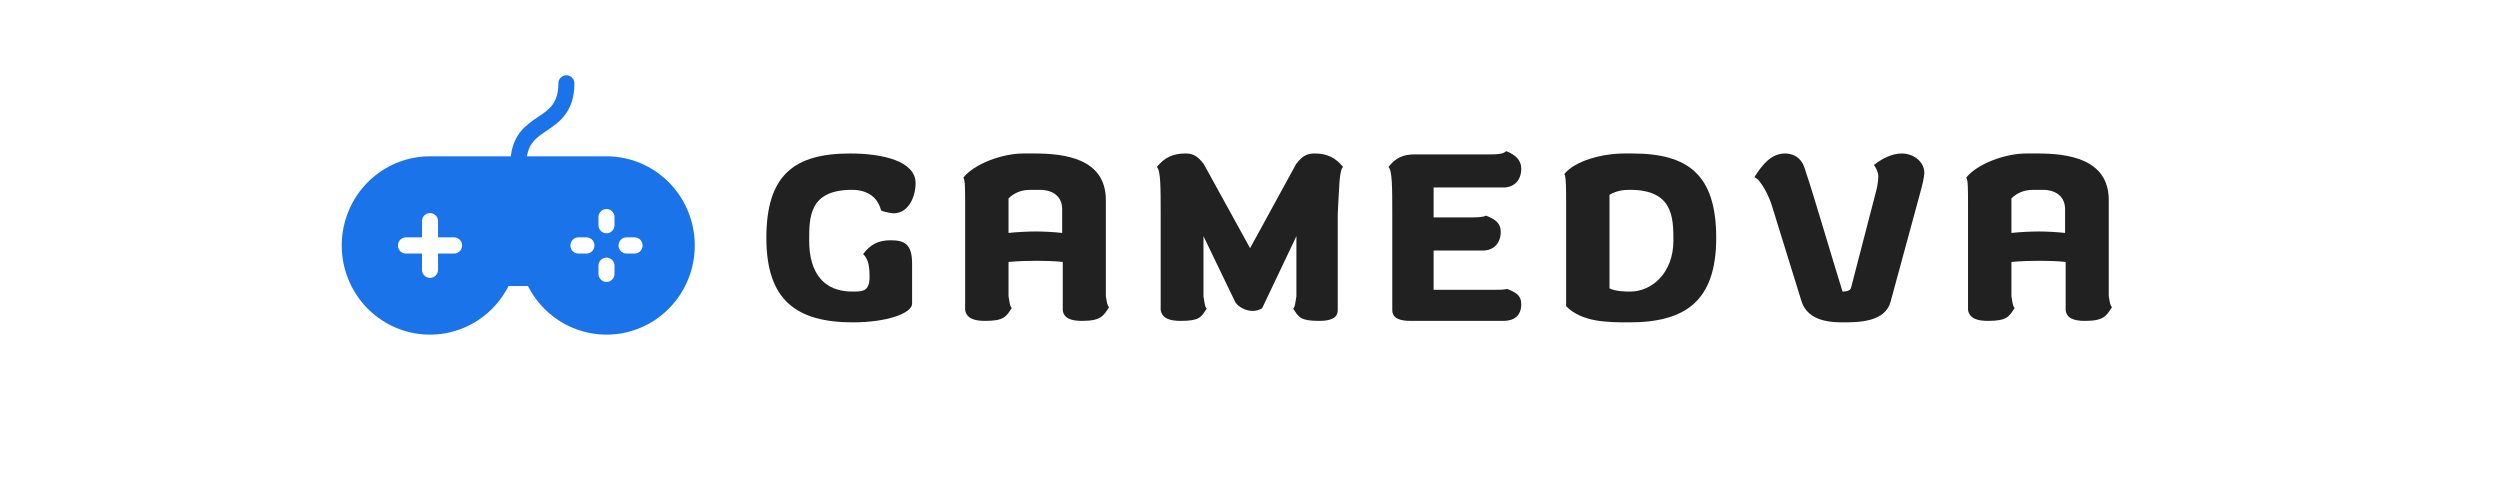 <?xml version="1.0" encoding="UTF-8"?>
<svg xmlns="http://www.w3.org/2000/svg" xmlns:xlink="http://www.w3.org/1999/xlink" width="750pt" height="150pt" viewBox="0 0 750 150" version="1.2">
<defs>
<g>
<symbol overflow="visible" id="glyph0-0">
<path style="stroke:none;" d="M 28.672 0.441 C 38.523 0.441 46.352 -2.199 46.352 -5.188 L 46.352 -17.238 C 46.352 -23.043 44.066 -24.188 39.93 -24.188 C 36.238 -24.188 33.863 -22.957 31.664 -20.055 C 33.422 -18.469 33.598 -15.656 33.598 -13.191 C 33.598 -8.797 31.488 -8.797 28.41 -8.797 C 19.879 -8.797 15.48 -14.336 15.48 -24.098 C 15.48 -31.137 15.48 -39.316 28.32 -39.316 C 32.543 -39.316 35.887 -37.469 37.027 -33.246 C 37.027 -32.805 40.371 -32.277 40.809 -32.277 C 45.207 -32.277 47.406 -37.117 47.406 -41.34 C 47.406 -47.848 37.73 -50.223 27.793 -50.223 C 10.996 -50.223 2.637 -43.801 2.637 -24.891 C 2.637 -5.98 11.875 0.441 28.672 0.441 Z M 28.672 0.441 "/>
</symbol>
<symbol overflow="visible" id="glyph0-1">
<path style="stroke:none;" d="M 46.527 -7.387 L 46.527 -36.238 C 46.527 -48.812 33.949 -50.223 25.156 -50.223 L 21.812 -50.223 C 15.305 -50.223 7.035 -47.055 3.781 -43.008 C 4.309 -42.219 4.309 -39.668 4.309 -35.004 L 4.309 -3.254 C 4.75 -0.703 7.125 0 10.289 0 C 15.918 0 16.625 -1.23 18.293 -3.871 C 17.68 -4.484 17.68 -5.453 17.328 -7.387 L 17.328 -17.68 C 19.879 -17.941 23.395 -18.031 25.859 -18.031 C 28.145 -18.031 31.398 -17.941 33.598 -17.68 L 33.598 -3.254 C 33.863 -0.703 36.238 0 39.402 0 C 45.031 0 45.824 -1.496 47.496 -4.133 C 46.879 -4.75 46.879 -5.453 46.527 -7.387 Z M 33.422 -33.512 L 33.422 -26.387 C 31.137 -26.648 27.883 -26.824 25.594 -26.824 C 23.133 -26.824 19.703 -26.648 17.328 -26.387 L 17.328 -36.766 C 18.91 -38.258 20.934 -39.316 23.836 -39.316 L 26.914 -39.316 C 29.816 -39.316 33.422 -37.906 33.422 -33.512 Z M 33.422 -33.512 "/>
</symbol>
<symbol overflow="visible" id="glyph0-2">
<path style="stroke:none;" d="M 34.652 -3.781 L 44.945 -25.418 L 44.945 -7.387 C 44.594 -5.453 44.594 -4.309 43.977 -3.695 C 45.648 -1.055 46.176 0 51.805 0 C 54.973 0 57.344 -0.703 57.344 -3.254 L 57.344 -32.102 C 57.785 -39.93 57.785 -45.207 58.93 -46.176 C 56.73 -48.988 54.004 -50.223 50.484 -50.223 L 50.133 -50.223 C 47.934 -50.133 46.703 -49.43 44.855 -47.055 L 31.047 -21.812 L 17.152 -47.055 C 15.305 -49.43 14.074 -50.133 11.875 -50.223 L 11.523 -50.223 C 8.004 -50.223 5.277 -48.988 3.078 -46.176 C 4.223 -45.207 4.223 -39.93 4.223 -32.102 L 4.223 -3.254 C 4.66 -0.703 7.035 0 10.203 0 C 15.832 0 16.359 -1.055 18.031 -3.695 C 17.414 -4.309 17.414 -5.453 17.062 -7.387 L 17.062 -25.418 L 26.648 -5.543 C 27.617 -4.133 29.727 -2.992 31.84 -2.992 C 32.805 -2.992 33.773 -3.254 34.652 -3.781 Z M 34.652 -3.781 "/>
</symbol>
<symbol overflow="visible" id="glyph0-3">
<path style="stroke:none;" d="M 4.223 -32.102 L 4.223 -3.254 C 4.223 -0.703 6.598 0 9.762 0 L 37.555 0 C 40.723 0 42.922 -1.496 42.922 -5.012 C 42.922 -7.652 41.34 -8.531 38.699 -9.586 C 37.645 -9.324 36.062 -9.324 34.215 -9.324 L 16.625 -9.324 L 16.625 -21.109 L 31.398 -21.109 C 34.566 -21.109 36.766 -23.219 36.766 -26.738 C 36.766 -29.375 35.004 -30.52 32.367 -31.574 C 31.488 -31.137 29.902 -31.047 28.059 -31.047 L 16.625 -31.047 L 16.625 -40.02 L 37.555 -40.02 C 40.723 -40.02 42.922 -42.129 42.922 -45.648 C 42.922 -48.285 41.074 -49.871 38.438 -50.926 C 37.555 -50.133 36.062 -49.957 34.215 -49.957 L 11.082 -49.957 C 7.562 -49.957 5.277 -48.988 3.078 -46.176 C 4.223 -45.207 4.223 -39.93 4.223 -32.102 Z M 4.223 -32.102 "/>
</symbol>
<symbol overflow="visible" id="glyph0-4">
<path style="stroke:none;" d="M 23.219 0.441 C 40.02 0.441 49.254 -5.98 49.254 -24.891 C 49.254 -43.801 40.898 -50.223 24.098 -50.223 L 21.723 -50.223 C 15.215 -50.223 6.949 -48.109 3.695 -44.066 C 4.223 -43.273 4.223 -39.668 4.223 -35.004 L 4.223 -4.398 C 9.059 0.441 16.711 0.441 23.219 0.441 Z M 23.484 -8.797 C 22.34 -8.797 19.086 -8.797 17.238 -9.762 L 17.238 -37.82 C 19.438 -39.141 21.637 -39.316 23.395 -39.316 C 36.238 -39.316 36.414 -31.137 36.414 -24.098 C 36.414 -14.336 29.902 -8.797 23.484 -8.797 Z M 23.484 -8.797 "/>
</symbol>
<symbol overflow="visible" id="glyph0-5">
<path style="stroke:none;" d="M 6.07 -34.828 L 15.039 -5.895 C 16.977 0.352 24.363 0.441 27.707 0.441 C 32.367 0.441 40.195 0.266 41.777 -5.805 C 42.922 -10.203 50.223 -36.676 51.102 -40.105 C 51.363 -41.25 51.715 -42.48 51.891 -44.328 C 51.891 -47.934 48.461 -50.223 45.121 -50.223 C 42.129 -50.223 39.141 -48.637 36.766 -46.793 C 37.469 -45.734 38.082 -44.594 38.082 -43.273 C 37.996 -41.426 37.73 -39.93 37.293 -38.438 L 29.902 -9.938 C 29.641 -9.059 28.586 -8.797 27.352 -8.797 C 25.945 -13.105 17.855 -40.457 16.625 -43.801 C 16.27 -44.945 15.918 -46.176 15.391 -47.23 L 15.039 -47.758 C 13.984 -49.34 12.137 -50.223 10.113 -50.223 C 5.98 -50.223 3.344 -46.969 0.879 -43.098 C 2.816 -42.57 5.453 -36.941 6.07 -34.828 Z M 6.07 -34.828 "/>
</symbol>
</g>
<clipPath id="clip1">
  <path d="M 102 22.574 L 209 22.574 L 209 101 L 102 101 Z M 102 22.574 "/>
</clipPath>
</defs>
<g id="surface1">
<g clip-path="url(#clip1)" clip-rule="nonzero">
<path style=" stroke:none;fill-rule:nonzero;fill:rgb(10.199%,45.099%,90.979%);fill-opacity:1;" d="M 181.945 46.891 L 158.078 46.891 C 158.734 42.777 161.117 41.145 164.027 39.199 C 167.727 36.699 172.32 33.605 172.32 25.004 C 172.32 24.684 172.258 24.371 172.137 24.074 C 172.016 23.777 171.84 23.516 171.613 23.285 C 171.391 23.059 171.129 22.883 170.832 22.758 C 170.539 22.637 170.23 22.574 169.914 22.574 C 169.594 22.574 169.285 22.637 168.992 22.758 C 168.699 22.883 168.438 23.059 168.211 23.285 C 167.984 23.516 167.812 23.777 167.691 24.074 C 167.566 24.371 167.508 24.684 167.508 25.004 C 167.508 30.996 164.793 32.832 161.359 35.129 C 157.926 37.43 154.031 40.125 153.242 46.891 L 129.004 46.891 C 128.223 46.891 127.445 46.926 126.668 46.992 C 125.891 47.062 125.117 47.168 124.352 47.305 C 123.582 47.441 122.82 47.613 122.07 47.82 C 121.316 48.027 120.574 48.266 119.84 48.539 C 119.109 48.809 118.391 49.113 117.684 49.453 C 116.98 49.789 116.289 50.156 115.617 50.555 C 114.945 50.953 114.289 51.379 113.652 51.836 C 113.016 52.293 112.402 52.777 111.809 53.289 C 111.215 53.801 110.645 54.336 110.098 54.898 C 109.551 55.461 109.031 56.047 108.535 56.656 C 108.043 57.266 107.574 57.895 107.133 58.547 C 106.691 59.199 106.281 59.867 105.902 60.555 C 105.52 61.242 105.168 61.945 104.848 62.664 C 104.527 63.383 104.238 64.113 103.984 64.859 C 103.727 65.605 103.504 66.359 103.316 67.125 C 103.125 67.887 102.969 68.66 102.844 69.438 C 102.723 70.215 102.637 71 102.582 71.785 C 102.527 72.57 102.508 73.359 102.523 74.148 C 102.535 74.934 102.586 75.723 102.668 76.504 C 102.754 77.289 102.871 78.066 103.023 78.84 C 103.176 79.613 103.359 80.379 103.578 81.137 C 103.797 81.895 104.047 82.637 104.332 83.371 C 104.617 84.105 104.93 84.828 105.277 85.531 C 105.625 86.238 106 86.93 106.41 87.602 C 106.816 88.273 107.254 88.926 107.715 89.559 C 108.18 90.191 108.672 90.805 109.191 91.395 C 109.707 91.984 110.25 92.551 110.816 93.09 C 111.383 93.633 111.973 94.145 112.586 94.633 C 113.199 95.125 113.832 95.582 114.484 96.016 C 115.137 96.445 115.809 96.848 116.496 97.223 C 117.184 97.594 117.887 97.934 118.602 98.242 C 119.32 98.551 120.051 98.828 120.793 99.074 C 121.535 99.316 122.285 99.527 123.043 99.703 C 123.805 99.883 124.57 100.023 125.344 100.133 C 126.117 100.242 126.895 100.316 127.672 100.355 C 128.453 100.395 129.23 100.398 130.012 100.367 C 130.789 100.336 131.566 100.273 132.34 100.172 C 133.113 100.074 133.883 99.938 134.645 99.77 C 135.406 99.602 136.16 99.398 136.902 99.164 C 137.648 98.926 138.383 98.66 139.102 98.359 C 139.824 98.059 140.527 97.723 141.223 97.359 C 141.914 96.996 142.586 96.602 143.246 96.176 C 143.902 95.75 144.539 95.297 145.156 94.816 C 145.773 94.336 146.371 93.828 146.945 93.293 C 147.516 92.758 148.066 92.199 148.59 91.613 C 149.113 91.031 149.613 90.426 150.082 89.797 C 150.555 89.168 150.996 88.52 151.41 87.852 C 151.824 87.184 152.211 86.5 152.566 85.797 L 158.383 85.797 C 158.738 86.5 159.125 87.184 159.539 87.852 C 159.953 88.52 160.395 89.168 160.867 89.797 C 161.34 90.426 161.836 91.031 162.359 91.613 C 162.883 92.199 163.434 92.758 164.008 93.293 C 164.578 93.828 165.176 94.336 165.793 94.816 C 166.41 95.297 167.047 95.75 167.703 96.176 C 168.363 96.602 169.035 96.996 169.727 97.359 C 170.422 97.723 171.125 98.059 171.848 98.359 C 172.57 98.66 173.301 98.926 174.047 99.164 C 174.789 99.398 175.543 99.602 176.305 99.77 C 177.066 99.938 177.836 100.074 178.609 100.172 C 179.383 100.273 180.16 100.336 180.938 100.367 C 181.719 100.398 182.5 100.395 183.277 100.355 C 184.055 100.316 184.832 100.242 185.605 100.133 C 186.379 100.023 187.145 99.883 187.906 99.703 C 188.664 99.527 189.414 99.316 190.156 99.074 C 190.898 98.828 191.629 98.551 192.348 98.242 C 193.062 97.934 193.766 97.594 194.453 97.223 C 195.141 96.848 195.812 96.445 196.465 96.016 C 197.117 95.582 197.75 95.125 198.363 94.637 C 198.977 94.145 199.566 93.633 200.133 93.09 C 200.699 92.551 201.242 91.984 201.762 91.395 C 202.277 90.805 202.77 90.191 203.234 89.559 C 203.699 88.926 204.133 88.273 204.539 87.602 C 204.949 86.93 205.324 86.238 205.672 85.531 C 206.02 84.828 206.332 84.105 206.617 83.371 C 206.902 82.637 207.152 81.895 207.371 81.137 C 207.59 80.379 207.773 79.613 207.926 78.84 C 208.078 78.066 208.195 77.289 208.281 76.504 C 208.363 75.723 208.414 74.934 208.426 74.148 C 208.441 73.359 208.422 72.57 208.367 71.785 C 208.316 71 208.227 70.215 208.105 69.438 C 207.98 68.66 207.824 67.887 207.637 67.125 C 207.445 66.359 207.223 65.605 206.965 64.859 C 206.711 64.113 206.422 63.383 206.102 62.664 C 205.781 61.945 205.43 61.242 205.051 60.555 C 204.668 59.867 204.258 59.199 203.816 58.547 C 203.375 57.895 202.91 57.266 202.414 56.656 C 201.918 56.047 201.398 55.461 200.852 54.898 C 200.305 54.336 199.734 53.801 199.141 53.289 C 198.547 52.777 197.934 52.293 197.297 51.836 C 196.66 51.379 196.004 50.953 195.332 50.555 C 194.66 50.156 193.969 49.789 193.266 49.453 C 192.559 49.113 191.84 48.809 191.109 48.539 C 190.375 48.266 189.633 48.027 188.879 47.82 C 188.129 47.613 187.367 47.441 186.598 47.305 C 185.832 47.168 185.059 47.062 184.281 46.992 C 183.504 46.926 182.727 46.891 181.945 46.891 Z M 136.223 76.07 L 131.41 76.07 L 131.41 80.934 C 131.41 81.258 131.352 81.566 131.227 81.863 C 131.105 82.164 130.934 82.426 130.707 82.652 C 130.48 82.883 130.219 83.059 129.926 83.18 C 129.629 83.305 129.324 83.367 129.004 83.367 C 128.684 83.367 128.379 83.305 128.082 83.18 C 127.789 83.059 127.527 82.883 127.305 82.652 C 127.078 82.426 126.902 82.164 126.781 81.863 C 126.66 81.566 126.598 81.258 126.598 80.934 L 126.598 76.07 L 121.785 76.07 C 121.465 76.07 121.16 76.008 120.863 75.887 C 120.57 75.762 120.309 75.586 120.082 75.359 C 119.859 75.129 119.684 74.867 119.562 74.57 C 119.441 74.273 119.379 73.961 119.379 73.641 C 119.379 73.316 119.441 73.008 119.562 72.707 C 119.684 72.41 119.859 72.148 120.082 71.918 C 120.309 71.691 120.57 71.516 120.863 71.391 C 121.16 71.27 121.465 71.207 121.785 71.207 L 126.598 71.207 L 126.598 66.344 C 126.598 66.023 126.66 65.711 126.781 65.414 C 126.902 65.117 127.078 64.852 127.305 64.625 C 127.527 64.398 127.789 64.223 128.082 64.098 C 128.379 63.973 128.684 63.914 129.004 63.914 C 129.324 63.914 129.629 63.973 129.926 64.098 C 130.219 64.223 130.48 64.398 130.707 64.625 C 130.934 64.852 131.105 65.117 131.227 65.414 C 131.352 65.711 131.41 66.023 131.41 66.344 L 131.41 71.207 L 136.223 71.207 C 136.543 71.207 136.852 71.27 137.145 71.391 C 137.438 71.516 137.699 71.691 137.926 71.918 C 138.152 72.148 138.324 72.41 138.445 72.707 C 138.57 73.008 138.629 73.316 138.629 73.641 C 138.629 73.961 138.57 74.273 138.445 74.57 C 138.324 74.867 138.152 75.129 137.926 75.359 C 137.699 75.586 137.438 75.762 137.145 75.887 C 136.852 76.008 136.543 76.07 136.223 76.07 Z M 175.93 76.07 L 173.523 76.07 C 173.203 76.07 172.898 76.008 172.602 75.887 C 172.309 75.762 172.047 75.586 171.82 75.359 C 171.594 75.129 171.422 74.867 171.301 74.57 C 171.176 74.273 171.117 73.961 171.117 73.641 C 171.117 73.316 171.176 73.008 171.301 72.707 C 171.422 72.41 171.594 72.148 171.82 71.918 C 172.047 71.691 172.309 71.516 172.602 71.391 C 172.898 71.27 173.203 71.207 173.523 71.207 L 175.93 71.207 C 176.25 71.207 176.555 71.27 176.852 71.391 C 177.145 71.516 177.406 71.691 177.629 71.918 C 177.855 72.148 178.031 72.41 178.152 72.707 C 178.273 73.008 178.336 73.316 178.336 73.641 C 178.336 73.961 178.273 74.273 178.152 74.57 C 178.031 74.867 177.855 75.129 177.629 75.359 C 177.406 75.586 177.145 75.762 176.852 75.887 C 176.555 76.008 176.25 76.07 175.93 76.07 Z M 184.352 82.148 C 184.352 82.473 184.289 82.781 184.168 83.082 C 184.047 83.379 183.871 83.641 183.648 83.871 C 183.422 84.098 183.16 84.273 182.867 84.398 C 182.57 84.52 182.266 84.582 181.945 84.582 C 181.625 84.582 181.32 84.52 181.023 84.398 C 180.73 84.273 180.469 84.098 180.242 83.871 C 180.02 83.641 179.844 83.379 179.723 83.082 C 179.602 82.781 179.539 82.473 179.539 82.148 L 179.539 79.719 C 179.539 79.395 179.602 79.086 179.723 78.789 C 179.844 78.488 180.02 78.227 180.242 78 C 180.469 77.77 180.73 77.594 181.023 77.473 C 181.32 77.348 181.625 77.285 181.945 77.285 C 182.266 77.285 182.57 77.348 182.867 77.473 C 183.16 77.594 183.422 77.77 183.648 78 C 183.871 78.227 184.047 78.488 184.168 78.789 C 184.289 79.086 184.352 79.395 184.352 79.719 Z M 184.352 67.559 C 184.352 67.883 184.289 68.191 184.168 68.492 C 184.047 68.789 183.871 69.051 183.648 69.281 C 183.422 69.508 183.16 69.684 182.867 69.805 C 182.57 69.93 182.266 69.992 181.945 69.992 C 181.625 69.992 181.32 69.93 181.023 69.805 C 180.73 69.684 180.469 69.508 180.242 69.281 C 180.02 69.051 179.844 68.789 179.723 68.492 C 179.602 68.191 179.539 67.883 179.539 67.559 L 179.539 65.129 C 179.539 64.805 179.602 64.496 179.723 64.199 C 179.844 63.898 180.02 63.637 180.242 63.41 C 180.469 63.18 180.73 63.004 181.023 62.883 C 181.32 62.758 181.625 62.695 181.945 62.695 C 182.266 62.695 182.57 62.758 182.867 62.883 C 183.16 63.004 183.422 63.18 183.648 63.41 C 183.871 63.637 184.047 63.898 184.168 64.199 C 184.289 64.496 184.352 64.805 184.352 65.129 Z M 190.367 76.07 L 187.961 76.07 C 187.641 76.07 187.336 76.008 187.039 75.887 C 186.746 75.762 186.484 75.586 186.258 75.359 C 186.035 75.129 185.859 74.867 185.738 74.57 C 185.617 74.273 185.555 73.961 185.555 73.641 C 185.555 73.316 185.617 73.008 185.738 72.707 C 185.859 72.41 186.035 72.148 186.258 71.918 C 186.484 71.691 186.746 71.516 187.039 71.391 C 187.336 71.27 187.641 71.207 187.961 71.207 L 190.367 71.207 C 190.688 71.207 190.992 71.27 191.289 71.391 C 191.582 71.516 191.844 71.691 192.07 71.918 C 192.293 72.148 192.469 72.41 192.59 72.707 C 192.711 73.008 192.773 73.316 192.773 73.641 C 192.773 73.961 192.711 74.273 192.59 74.57 C 192.469 74.867 192.293 75.129 192.07 75.359 C 191.844 75.586 191.582 75.762 191.289 75.887 C 190.992 76.008 190.688 76.07 190.367 76.07 Z M 190.367 76.07 "/>
</g>
<g style="fill:rgb(12.939%,12.939%,12.939%);fill-opacity:1;">
  <use xlink:href="#glyph0-0" x="227.272" y="96.267"/>
</g>
<g style="fill:rgb(12.939%,12.939%,12.939%);fill-opacity:1;">
  <use xlink:href="#glyph0-1" x="285.23" y="96.267"/>
</g>
<g style="fill:rgb(12.939%,12.939%,12.939%);fill-opacity:1;">
  <use xlink:href="#glyph0-2" x="343.979" y="96.267"/>
</g>
<g style="fill:rgb(12.939%,12.939%,12.939%);fill-opacity:1;">
  <use xlink:href="#glyph0-3" x="413.457" y="96.267"/>
</g>
<g style="fill:rgb(12.939%,12.939%,12.939%);fill-opacity:1;">
  <use xlink:href="#glyph0-4" x="465.61" y="96.267"/>
</g>
<g style="fill:rgb(12.939%,12.939%,12.939%);fill-opacity:1;">
  <use xlink:href="#glyph0-5" x="525.414" y="96.267"/>
</g>
<g style="fill:rgb(12.939%,12.939%,12.939%);fill-opacity:1;">
  <use xlink:href="#glyph0-1" x="586.098" y="96.267"/>
</g>
</g>
</svg>
